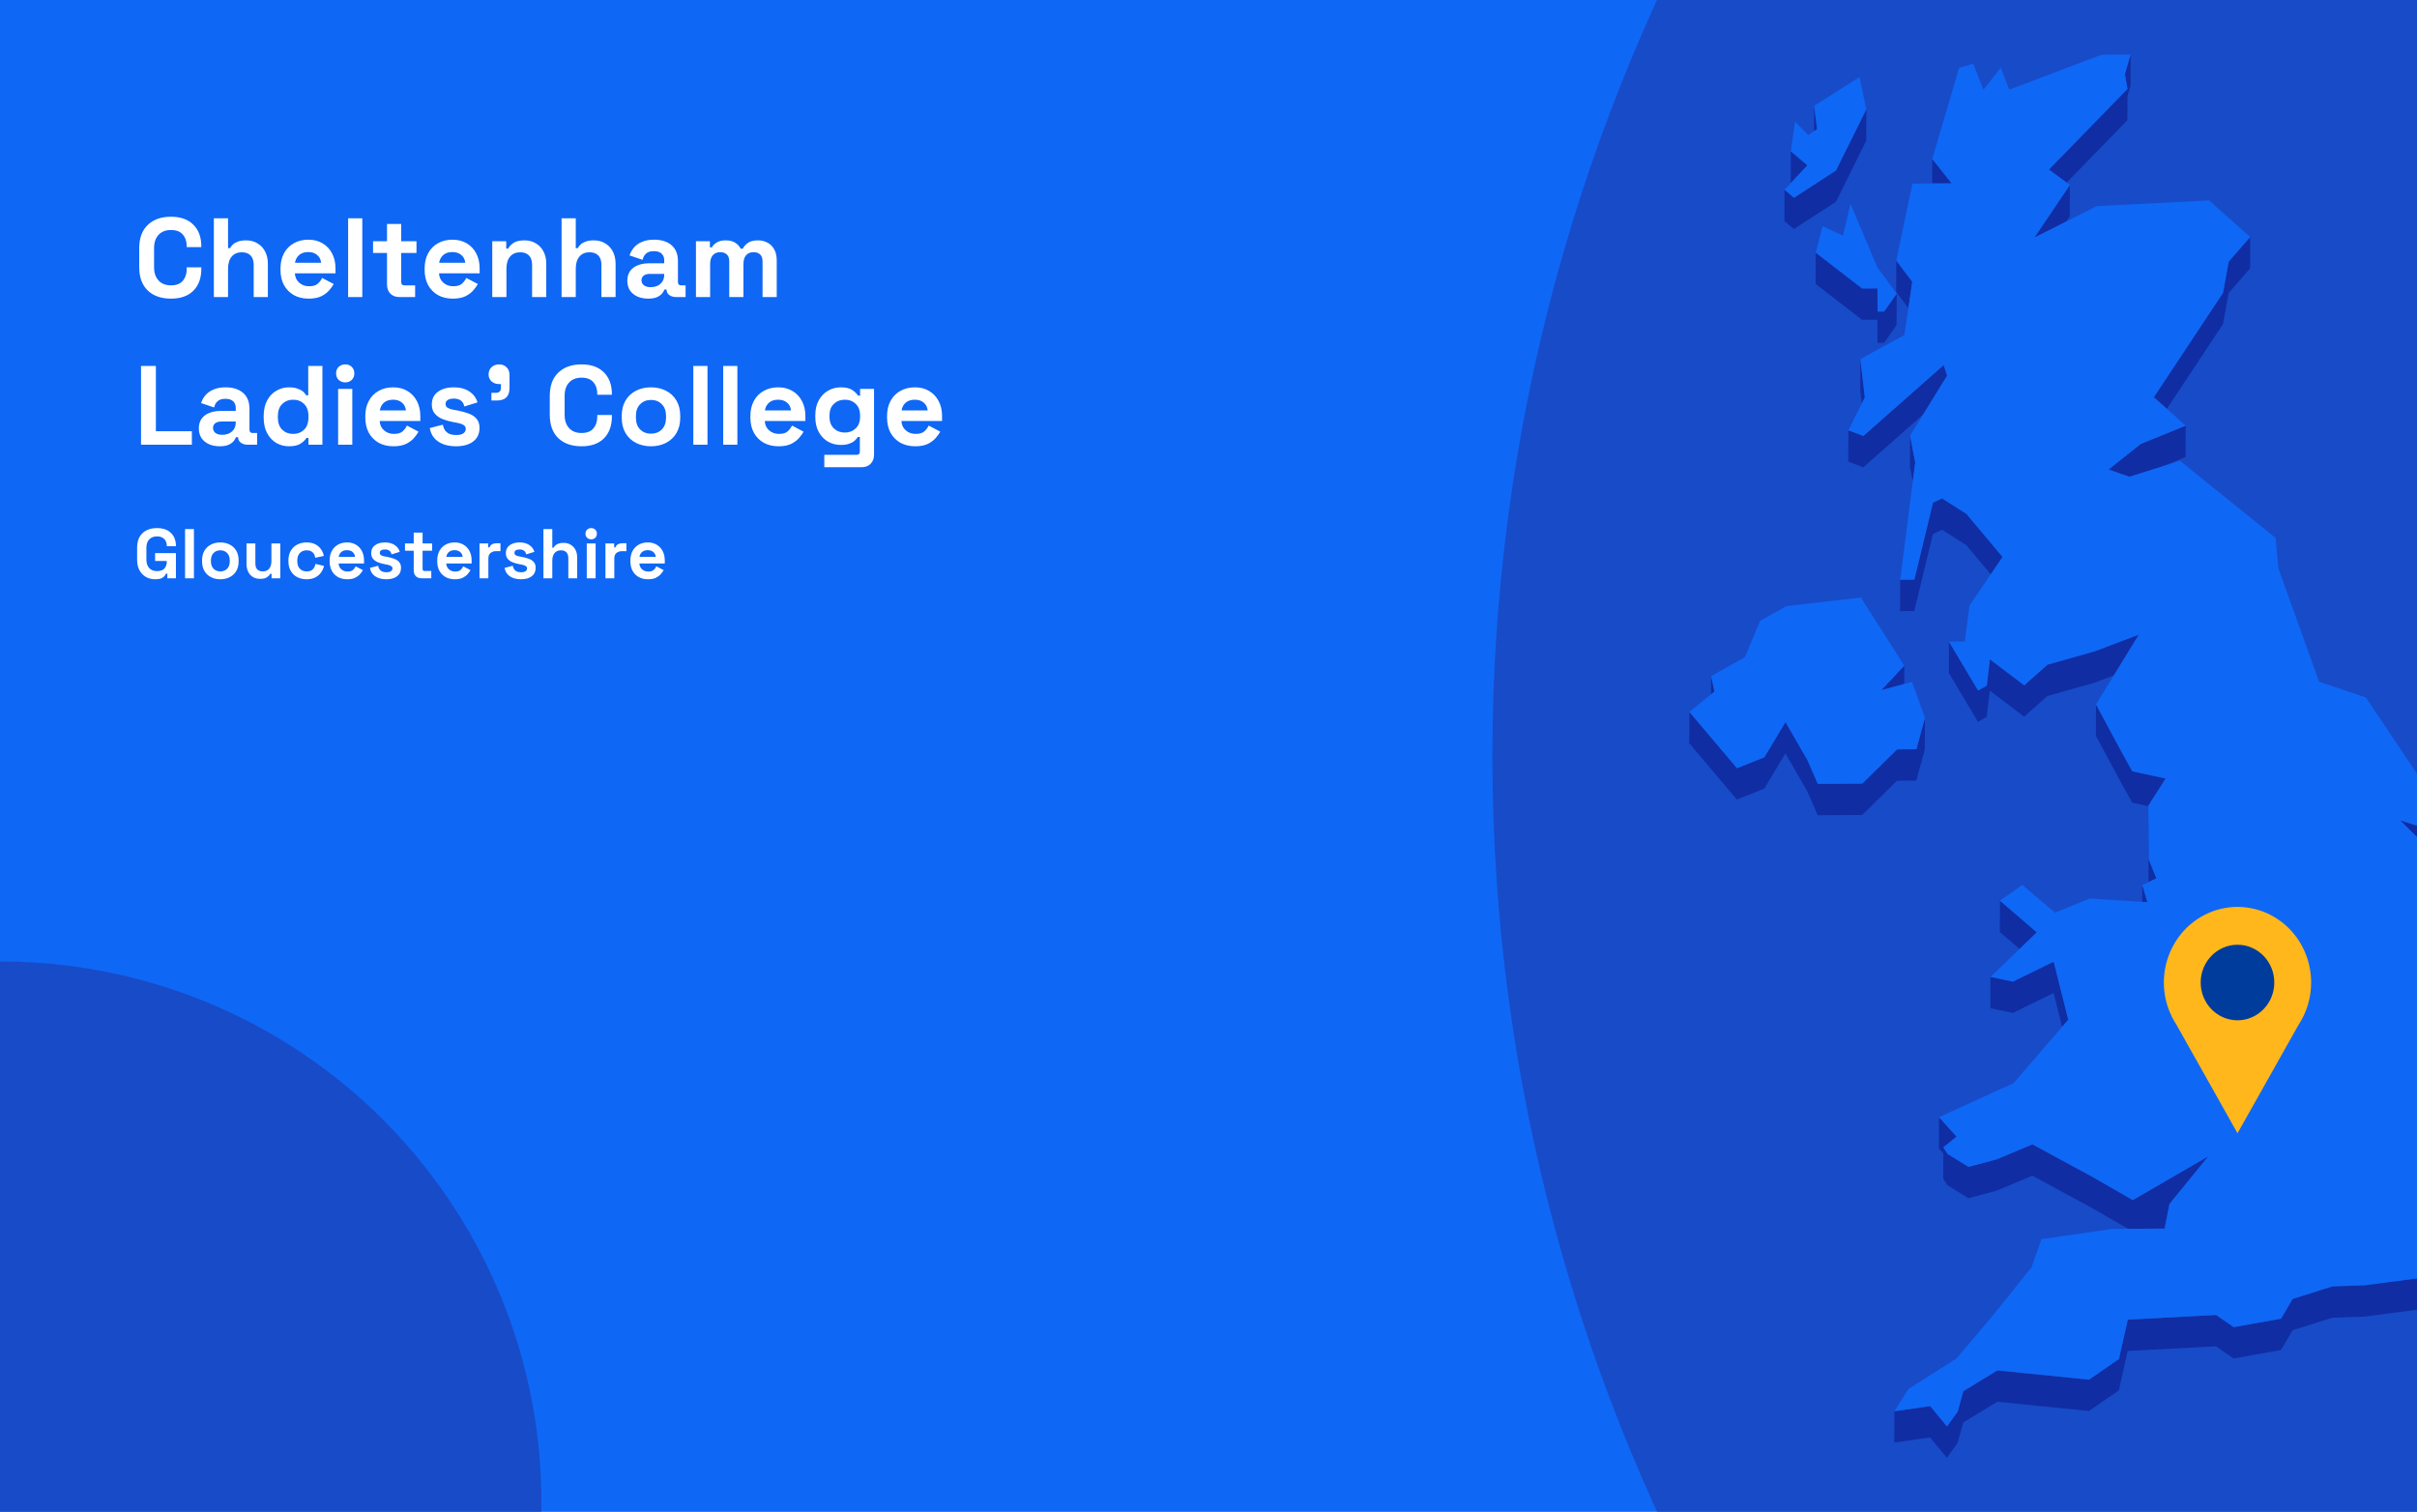 <?xml version="1.0" encoding="utf-8"?>
<svg xmlns="http://www.w3.org/2000/svg" fill="none" height="860" viewBox="0 0 1375 860" width="1375">
<rect x="0" y="0" width="1375" height="860" fill="#808080" stroke="none"/>
<g clip-path="url(#clip0_1919_1910)">
<rect fill="#0F67F5" height="860" width="1375"/>
<circle cx="1883" cy="430" fill="#184BC8" r="1034"/>
<path d="M1032.05 60.262L1031.99 74.616L1033.71 73.448L1032.05 60.262Z" fill="#102DA3"/>
<path d="M1028.21 94.044L1018.78 86.113L1018.75 103.941L1018.84 104.033L1028.21 94.044Z" fill="#102DA3"/>
<path d="M1175.68 103.879L1210.27 68.377L1210.3 54.791L1212.02 48.828L1212.08 31L1208.83 42.189L1210.3 50.58L1165.61 96.472L1175.68 103.879Z" fill="#102DA3"/>
<path d="M1099.23 90.418L1099.2 104.373L1110.22 104.311L1099.23 90.418Z" fill="#102DA3"/>
<path d="M1044.43 114.823L1061.66 80.058L1061.72 62.23L1044.46 96.995L1020.56 112.518L1015.19 107.938L1015.15 125.766L1020.5 130.315L1044.43 114.823Z" fill="#102DA3"/>
<path d="M1177.49 123.055L1177.52 105.258L1157.34 135.166L1175.53 125.975L1177.49 123.055Z" fill="#102DA3"/>
<path d="M1087.86 160.315L1078.77 148.266L1078.74 166.094L1085.65 175.253L1087.86 160.315Z" fill="#102DA3"/>
<path d="M1032.94 143.715L1032.88 161.543L1059.26 181.922L1068.02 181.891L1068.11 195.078L1071.86 195.047L1078.95 184.873L1079.02 167.045L1071.89 177.219L1068.14 177.25L1068.05 164.063L1059.33 164.125L1032.94 143.715Z" fill="#102DA3"/>
<path d="M1264.64 184.412L1267.83 166.707L1280.06 152.66L1280.09 134.832L1267.87 148.879L1264.67 166.584L1225.29 226L1232.69 232.578L1264.64 184.412Z" fill="#102DA3"/>
<path d="M1058.34 204.273L1058.28 222.101L1059.14 229.571L1060.86 226.128L1058.34 204.273Z" fill="#102DA3"/>
<path d="M1051.46 262.639L1060 265.866L1094.07 235.774L1105.71 216.901L1107.68 213.735L1105.74 207.68L1060.06 248.038L1051.52 244.811L1051.46 262.639Z" fill="#102DA3"/>
<path d="M1088.14 274.044L1089.55 263.194L1086.6 247.855L1086.54 265.683L1088.14 274.044Z" fill="#102DA3"/>
<path d="M1211.38 271.25L1217.86 269.221L1230.36 265.287L1243.35 260L1243.41 242.172L1217.89 252.561L1199.52 267.131L1211.38 271.25Z" fill="#102DA3"/>
<path d="M1099.66 285.941L1089.06 329.773L1081.01 329.835L1080.95 347.663L1089 347.601L1099.63 303.769L1104.82 301.402L1118.61 310.162L1132.49 326.73L1139.22 316.863L1118.64 292.334L1104.85 283.574L1099.66 285.941Z" fill="#102DA3"/>
<path d="M1130.25 390.048L1125.31 392.845L1108.72 365.028L1108.69 382.856L1125.24 410.673L1130.19 407.845L1131.97 392.938L1151.51 407.723L1164.72 395.981L1191.65 388.358L1202.53 384.239L1216.75 361.062L1191.72 370.53L1164.75 378.153L1151.57 389.895L1132.03 375.11L1130.25 390.048Z" fill="#102DA3"/>
<path d="M1083.28 389.128L1083.32 378.738L1070.29 392.632L1083.28 389.128Z" fill="#102DA3"/>
<path d="M973.41 384.672L973.379 395L975.345 393.432L973.41 384.672Z" fill="#102DA3"/>
<path d="M1090.17 444.087L1095.02 426.259L1095.08 408.431L1090.2 426.259L1079.26 426.321L1059.42 445.809L1034.11 445.962L1028.24 432.499L1015.74 410.798L1003.73 430.839L988.154 437.048L961.061 405.02L961 422.847L988.093 454.876L1003.67 448.636L1015.71 428.626L1028.21 450.327L1034.08 463.79L1059.36 463.637L1079.2 444.149L1090.17 444.087Z" fill="#102DA3"/>
<path d="M1389.63 490.682L1396.63 490.344L1396.66 472.516L1385.3 473.038L1365.36 466.676L1385.27 486.379L1389.63 490.682Z" fill="#102DA3"/>
<path d="M1213.04 438.831L1205.85 425.829L1192.39 400.777L1192.33 418.605L1205.79 443.657L1213 456.659L1222.19 458.626L1222.13 476.146L1222.31 501.813L1222.34 501.782L1226.74 499.722L1222.4 489.026L1222.19 458.319L1232.02 442.888L1213.04 438.831Z" fill="#102DA3"/>
<path d="M1221.61 513.248L1218.72 503.504L1218.69 513.063L1221.61 513.248Z" fill="#102DA3"/>
<path d="M1158.7 530.426L1137.75 512.414L1137.69 530.242L1148.9 539.863L1158.7 530.426Z" fill="#102DA3"/>
<path d="M1132.31 573.582L1145.06 576.287L1168.25 564.945L1173.1 584.187L1176.6 580.13L1168.31 547.117L1145.12 558.459L1132.34 555.755L1132.31 573.582Z" fill="#102DA3"/>
<path d="M1107.89 674.312L1119.78 681.689L1135.87 677.385L1156.18 668.84L1190.92 687.713L1210.64 699.086L1213.28 699.056H1215.95L1231.43 698.963L1233.4 688.912L1234.2 684.947L1256.28 657.836L1213.31 682.765L1190.98 669.885L1156.24 651.043L1135.9 659.558L1119.84 663.861L1107.92 656.484L1105.52 652.764L1113.08 646.648L1103.07 635.582L1103.01 653.379L1105.52 656.176L1105.49 670.592L1107.89 674.312Z" fill="#102DA3"/>
<path d="M1457.57 710.029L1421.24 730.285L1393.71 724.875L1344.93 731.238L1326.93 731.822L1304.23 738.984L1297.66 750.203L1270.69 755.029L1260.71 748.113L1210.48 750.756L1205.42 773.164L1188.46 784.906L1136.27 779.65L1116.92 791.453L1113.69 803.103L1107.61 811.525L1098.03 799.937L1077.69 802.888L1077.63 820.685L1098 817.765L1107.55 829.353L1113.63 820.931L1116.89 809.25L1136.24 797.478L1188.4 802.734L1205.39 790.992L1210.42 768.584L1260.65 765.941L1270.66 772.857L1297.63 768.031L1304.2 756.812L1326.87 749.65L1344.87 749.066L1393.65 742.703L1421.17 748.113L1457.51 727.857L1483.44 705.787L1486.14 685.746L1486.17 667.918L1483.5 687.959L1457.57 710.029Z" fill="#102DA3"/>
<path d="M1044.46 96.993L1061.72 62.228L1057.85 43.816L1032.05 60.261L1033.71 73.448L1031.99 74.616L1028.73 76.86L1021.18 69.237L1018.78 86.112L1028.21 94.042L1018.84 104.032L1015.19 107.936L1020.56 112.515L1044.46 96.993Z" fill="#0F67F5"/>
<path d="M1048.48 134.127L1036.87 128.656L1032.94 143.717L1059.33 164.127L1068.05 164.066L1068.14 177.252L1071.89 177.221L1079.02 167.047L1067.99 152.078L1052.72 115.961L1048.48 134.127Z" fill="#0F67F5"/>
<path d="M1003.73 430.837L1015.74 410.796L1028.24 432.497L1034.11 445.96L1059.42 445.806L1079.26 426.319L1090.2 426.257L1095.08 408.429L1087.74 387.927L1083.29 389.126L1070.29 392.63L1083.32 378.736L1058.68 339.945L1016.23 344.833L1001.3 353.224L992.701 373.818L973.411 384.669L975.346 393.429L973.38 394.997L961.062 405.017L988.155 437.046L1003.73 430.837Z" fill="#0F67F5"/>
<path d="M1452.42 651.873L1453.28 638.349L1461.29 632.263L1473.09 625.193L1469.68 612.652L1483.41 608.81L1494.07 573.83L1489.61 549.178L1454.87 528.922L1424.55 529.137L1409.53 546.934L1402.81 541.924L1395.22 536.33L1410.7 511.524L1389.63 490.684L1385.27 486.381L1365.36 466.678L1385.3 473.041L1396.66 472.518L1345.92 396.811L1319.29 387.835L1296.13 323.286L1294.56 306.042L1240.22 262.179L1230.36 265.284L1217.86 269.218L1211.38 271.247L1199.52 267.128L1217.89 252.558L1243.42 242.169L1232.7 232.579L1225.29 226.001L1264.67 166.585L1267.87 148.88L1280.09 134.832L1256.75 114.023L1192.79 117.25L1175.53 125.98L1157.35 135.17L1177.53 105.263L1175.68 103.879L1165.61 96.472L1210.3 50.58L1208.83 42.189L1212.08 31L1195.5 31.123L1143.03 51.01L1138.21 38.469L1128.35 51.102L1122.57 36.256L1114.53 38.623L1099.23 90.416L1110.23 104.31L1099.2 104.371L1087.96 104.463L1078.77 148.265L1087.86 160.314L1085.65 175.253L1083.35 190.622L1058.34 204.269L1060.86 226.124L1059.14 229.566L1051.53 244.812L1060.06 248.04L1105.74 207.681L1107.68 213.736L1105.71 216.902L1094.07 235.775L1086.6 247.855L1089.55 263.194L1088.14 274.044L1081.01 329.833L1089.06 329.772L1099.66 285.94L1104.85 283.573L1118.64 292.333L1139.22 316.862L1132.5 326.729L1120.45 344.464L1117.75 364.966L1108.72 365.028L1125.31 392.846L1130.25 390.049L1132.04 375.11L1151.57 389.895L1164.75 378.153L1191.72 370.53L1216.75 361.063L1202.53 384.239L1192.39 400.776L1205.85 425.827L1213.04 438.829L1232.02 442.887L1222.19 458.317L1222.41 489.024L1226.74 499.721L1222.34 501.781L1222.31 501.811L1218.72 503.502L1221.61 513.246L1218.69 513.061L1188.89 511.156L1169.05 519.209L1150.47 503.471L1137.75 512.416L1158.7 530.428L1148.9 539.865L1132.34 555.756L1145.12 558.461L1168.31 547.119L1176.61 580.131L1173.1 584.189L1145.52 616.187L1103.07 635.582L1113.08 646.648L1105.53 652.765L1107.92 656.484L1119.84 663.861L1135.91 659.558L1156.24 651.043L1190.98 669.886L1213.31 682.765L1256.29 657.836L1234.2 684.947L1233.4 688.912L1231.44 698.964L1215.95 699.056H1213.28L1210.64 699.087L1201.61 699.148L1161.34 704.988L1155.78 720.88L1133.23 748.974L1113.02 772.857L1085.65 790.255L1077.7 802.888L1098.03 799.937L1107.61 811.526L1113.7 803.103L1116.92 791.454L1136.27 779.651L1188.46 784.907L1205.42 773.165L1210.49 750.757L1260.71 748.114L1270.69 755.03L1297.66 750.204L1304.24 738.984L1326.94 731.822L1344.94 731.238L1393.71 724.876L1421.24 730.286L1457.58 710.029L1483.5 687.96L1486.17 667.919L1453.03 672.806L1449.56 671.085L1431.65 662.232L1452.42 651.873Z" fill="#0F67F5"/>
<g clip-path="url(#clip1_1919_1910)">
<path d="M1314.78 558.989C1314.78 552.268 1313.26 545.639 1310.31 539.634C1307.37 533.629 1303.1 528.415 1297.84 524.412C1292.58 520.408 1286.47 517.726 1280.02 516.581C1273.57 515.437 1266.94 515.86 1260.67 517.819C1254.41 519.778 1248.68 523.217 1243.94 527.86C1239.21 532.503 1235.6 538.221 1233.41 544.555C1231.21 550.888 1230.5 557.661 1231.32 564.329C1232.14 570.997 1234.48 577.375 1238.13 582.95V582.95L1255.52 613.837L1272.89 644.735L1290.28 613.837L1307.64 582.993C1312.31 575.904 1314.79 567.542 1314.78 558.989V558.989Z" fill="#FFB71B"/>
<path d="M1272.88 580.461C1284.45 580.461 1293.82 570.84 1293.82 558.973C1293.82 547.105 1284.45 537.484 1272.88 537.484C1261.32 537.484 1251.94 547.105 1251.94 558.973C1251.94 570.84 1261.32 580.461 1272.88 580.461Z" fill="#003C9C"/>
</g>
<circle cx="147" cy="147" fill="#184BC8" r="147" transform="matrix(-1 0 0 1 1522 -147)"/>
<circle cx="307.5" cy="307.5" fill="#184BC8" r="307.5" transform="matrix(-1 0 0 1 308 547)"/>
<path d="M97.248 169.896C91.701 169.896 87.307 168.36 84.064 165.288C80.821 162.173 79.2 157.736 79.2 151.976V141.224C79.2 135.464 80.821 131.048 84.064 127.976C87.307 124.861 91.701 123.304 97.248 123.304C102.752 123.304 106.997 124.819 109.984 127.848C113.013 130.835 114.528 134.952 114.528 140.2V140.584H106.208V139.944C106.208 137.299 105.461 135.123 103.968 133.416C102.517 131.709 100.277 130.856 97.248 130.856C94.261 130.856 91.915 131.773 90.208 133.608C88.501 135.443 87.648 137.939 87.648 141.096V152.104C87.648 155.219 88.501 157.715 90.208 159.592C91.915 161.427 94.261 162.344 97.248 162.344C100.277 162.344 102.517 161.491 103.968 159.784C105.461 158.035 106.208 155.859 106.208 153.256V152.104H114.528V153C114.528 158.248 113.013 162.387 109.984 165.416C106.997 168.403 102.752 169.896 97.248 169.896ZM121.668 169V124.2H129.732V141.16H130.884C131.225 140.477 131.758 139.795 132.484 139.112C133.209 138.429 134.169 137.875 135.364 137.448C136.601 136.979 138.158 136.744 140.036 136.744C142.51 136.744 144.665 137.32 146.5 138.472C148.377 139.581 149.828 141.139 150.852 143.144C151.876 145.107 152.388 147.411 152.388 150.056V169H144.324V150.696C144.324 148.307 143.726 146.515 142.532 145.32C141.38 144.125 139.716 143.528 137.54 143.528C135.065 143.528 133.145 144.36 131.78 146.024C130.414 147.645 129.732 149.928 129.732 152.872V169H121.668ZM175.569 169.896C172.412 169.896 169.617 169.235 167.185 167.912C164.796 166.547 162.918 164.648 161.553 162.216C160.23 159.741 159.569 156.84 159.569 153.512V152.744C159.569 149.416 160.23 146.536 161.553 144.104C162.876 141.629 164.732 139.731 167.121 138.408C169.51 137.043 172.284 136.36 175.441 136.36C178.556 136.36 181.265 137.064 183.569 138.472C185.873 139.837 187.665 141.757 188.945 144.232C190.225 146.664 190.865 149.501 190.865 152.744V155.496H167.761C167.846 157.672 168.657 159.443 170.193 160.808C171.729 162.173 173.606 162.856 175.825 162.856C178.086 162.856 179.75 162.365 180.817 161.384C181.884 160.403 182.694 159.315 183.249 158.12L189.841 161.576C189.244 162.685 188.369 163.901 187.217 165.224C186.108 166.504 184.614 167.613 182.737 168.552C180.86 169.448 178.47 169.896 175.569 169.896ZM167.825 149.48H182.673C182.502 147.645 181.756 146.173 180.433 145.064C179.153 143.955 177.468 143.4 175.377 143.4C173.201 143.4 171.473 143.955 170.193 145.064C168.913 146.173 168.124 147.645 167.825 149.48ZM198.043 169V124.2H206.107V169H198.043ZM227.203 169C225.112 169 223.405 168.36 222.083 167.08C220.803 165.757 220.163 164.008 220.163 161.832V143.912H212.227V137.256H220.163V127.4H228.227V137.256H236.931V143.912H228.227V160.424C228.227 161.704 228.824 162.344 230.019 162.344H236.163V169H227.203ZM257.569 169.896C254.412 169.896 251.617 169.235 249.185 167.912C246.796 166.547 244.918 164.648 243.553 162.216C242.23 159.741 241.569 156.84 241.569 153.512V152.744C241.569 149.416 242.23 146.536 243.553 144.104C244.876 141.629 246.732 139.731 249.121 138.408C251.51 137.043 254.284 136.36 257.441 136.36C260.556 136.36 263.265 137.064 265.569 138.472C267.873 139.837 269.665 141.757 270.945 144.232C272.225 146.664 272.865 149.501 272.865 152.744V155.496H249.761C249.846 157.672 250.657 159.443 252.193 160.808C253.729 162.173 255.606 162.856 257.825 162.856C260.086 162.856 261.75 162.365 262.817 161.384C263.884 160.403 264.694 159.315 265.249 158.12L271.841 161.576C271.244 162.685 270.369 163.901 269.217 165.224C268.108 166.504 266.614 167.613 264.737 168.552C262.86 169.448 260.47 169.896 257.569 169.896ZM249.825 149.48H264.673C264.502 147.645 263.756 146.173 262.433 145.064C261.153 143.955 259.468 143.4 257.377 143.4C255.201 143.4 253.473 143.955 252.193 145.064C250.913 146.173 250.124 147.645 249.825 149.48ZM280.043 169V137.256H287.979V141.416H289.131C289.643 140.307 290.603 139.261 292.01 138.28C293.419 137.256 295.552 136.744 298.411 136.744C300.885 136.744 303.04 137.32 304.875 138.472C306.752 139.581 308.203 141.139 309.227 143.144C310.251 145.107 310.763 147.411 310.763 150.056V169H302.699V150.696C302.699 148.307 302.101 146.515 300.907 145.32C299.755 144.125 298.091 143.528 295.915 143.528C293.44 143.528 291.52 144.36 290.155 146.024C288.789 147.645 288.107 149.928 288.107 152.872V169H280.043ZM319.48 169V124.2H327.544V141.16H328.696C329.037 140.477 329.571 139.795 330.296 139.112C331.021 138.429 331.981 137.875 333.176 137.448C334.413 136.979 335.971 136.744 337.848 136.744C340.323 136.744 342.477 137.32 344.312 138.472C346.189 139.581 347.64 141.139 348.664 143.144C349.688 145.107 350.2 147.411 350.2 150.056V169H342.136V150.696C342.136 148.307 341.539 146.515 340.344 145.32C339.192 144.125 337.528 143.528 335.352 143.528C332.877 143.528 330.957 144.36 329.592 146.024C328.227 147.645 327.544 149.928 327.544 152.872V169H319.48ZM368.774 169.896C366.512 169.896 364.486 169.512 362.694 168.744C360.902 167.933 359.472 166.781 358.406 165.288C357.382 163.752 356.87 161.896 356.87 159.72C356.87 157.544 357.382 155.731 358.406 154.28C359.472 152.787 360.923 151.677 362.758 150.952C364.635 150.184 366.768 149.8 369.158 149.8H377.862V148.008C377.862 146.515 377.392 145.299 376.454 144.36C375.515 143.379 374.022 142.888 371.974 142.888C369.968 142.888 368.475 143.357 367.494 144.296C366.512 145.192 365.872 146.365 365.574 147.816L358.15 145.32C358.662 143.699 359.472 142.227 360.582 140.904C361.734 139.539 363.248 138.451 365.126 137.64C367.046 136.787 369.371 136.36 372.102 136.36C376.283 136.36 379.59 137.405 382.022 139.496C384.454 141.587 385.67 144.616 385.67 148.584V160.424C385.67 161.704 386.267 162.344 387.462 162.344H390.022V169H384.646C383.067 169 381.766 168.616 380.742 167.848C379.718 167.08 379.206 166.056 379.206 164.776V164.712H377.99C377.819 165.224 377.435 165.907 376.838 166.76C376.24 167.571 375.302 168.296 374.022 168.936C372.742 169.576 370.992 169.896 368.774 169.896ZM370.182 163.368C372.443 163.368 374.278 162.749 375.686 161.512C377.136 160.232 377.862 158.547 377.862 156.456V155.816H369.734C368.24 155.816 367.067 156.136 366.214 156.776C365.36 157.416 364.934 158.312 364.934 159.464C364.934 160.616 365.382 161.555 366.278 162.28C367.174 163.005 368.475 163.368 370.182 163.368ZM395.918 169V137.256H403.854V140.712H405.006C405.56 139.645 406.478 138.728 407.758 137.96C409.038 137.149 410.723 136.744 412.814 136.744C415.075 136.744 416.888 137.192 418.254 138.088C419.619 138.941 420.664 140.072 421.39 141.48H422.542C423.267 140.115 424.291 138.984 425.614 138.088C426.936 137.192 428.814 136.744 431.246 136.744C433.208 136.744 434.979 137.171 436.558 138.024C438.179 138.835 439.459 140.093 440.398 141.8C441.379 143.464 441.87 145.576 441.87 148.136V169H433.806V148.712C433.806 146.963 433.358 145.661 432.462 144.808C431.566 143.912 430.307 143.464 428.686 143.464C426.851 143.464 425.422 144.061 424.398 145.256C423.416 146.408 422.926 148.072 422.926 150.248V169H414.862V148.712C414.862 146.963 414.414 145.661 413.518 144.808C412.622 143.912 411.363 143.464 409.742 143.464C407.907 143.464 406.478 144.061 405.454 145.256C404.472 146.408 403.982 148.072 403.982 150.248V169H395.918ZM80.224 253V208.2H88.672V245.32H109.152V253H80.224ZM125.024 253.896C122.762 253.896 120.736 253.512 118.944 252.744C117.152 251.933 115.722 250.781 114.656 249.288C113.632 247.752 113.12 245.896 113.12 243.72C113.12 241.544 113.632 239.731 114.656 238.28C115.722 236.787 117.173 235.677 119.008 234.952C120.885 234.184 123.018 233.8 125.408 233.8H134.112V232.008C134.112 230.515 133.642 229.299 132.704 228.36C131.765 227.379 130.272 226.888 128.224 226.888C126.218 226.888 124.725 227.357 123.744 228.296C122.762 229.192 122.122 230.365 121.824 231.816L114.4 229.32C114.912 227.699 115.722 226.227 116.832 224.904C117.984 223.539 119.498 222.451 121.376 221.64C123.296 220.787 125.621 220.36 128.352 220.36C132.533 220.36 135.84 221.405 138.272 223.496C140.704 225.587 141.92 228.616 141.92 232.584V244.424C141.92 245.704 142.517 246.344 143.712 246.344H146.272V253H140.896C139.317 253 138.016 252.616 136.992 251.848C135.968 251.08 135.456 250.056 135.456 248.776V248.712H134.24C134.069 249.224 133.685 249.907 133.088 250.76C132.49 251.571 131.552 252.296 130.272 252.936C128.992 253.576 127.242 253.896 125.024 253.896ZM126.432 247.368C128.693 247.368 130.528 246.749 131.936 245.512C133.386 244.232 134.112 242.547 134.112 240.456V239.816H125.984C124.49 239.816 123.317 240.136 122.464 240.776C121.61 241.416 121.184 242.312 121.184 243.464C121.184 244.616 121.632 245.555 122.528 246.28C123.424 247.005 124.725 247.368 126.432 247.368ZM164.343 253.896C161.825 253.896 159.457 253.277 157.239 252.04C155.063 250.76 153.313 248.904 151.991 246.472C150.668 244.04 150.007 241.096 150.007 237.64V236.616C150.007 233.16 150.668 230.216 151.991 227.784C153.313 225.352 155.063 223.517 157.239 222.28C159.415 221 161.783 220.36 164.343 220.36C166.263 220.36 167.863 220.595 169.143 221.064C170.465 221.491 171.532 222.045 172.343 222.728C173.153 223.411 173.772 224.136 174.199 224.904H175.351V208.2H183.415V253H175.479V249.16H174.327C173.601 250.355 172.471 251.443 170.935 252.424C169.441 253.405 167.244 253.896 164.343 253.896ZM166.775 246.856C169.249 246.856 171.319 246.067 172.983 244.488C174.647 242.867 175.479 240.52 175.479 237.448V236.808C175.479 233.736 174.647 231.411 172.983 229.832C171.361 228.211 169.292 227.4 166.775 227.4C164.3 227.4 162.231 228.211 160.567 229.832C158.903 231.411 158.071 233.736 158.071 236.808V237.448C158.071 240.52 158.903 242.867 160.567 244.488C162.231 246.067 164.3 246.856 166.775 246.856ZM192.355 253V221.256H200.419V253H192.355ZM196.387 217.544C194.936 217.544 193.699 217.075 192.675 216.136C191.694 215.197 191.203 213.96 191.203 212.424C191.203 210.888 191.694 209.651 192.675 208.712C193.699 207.773 194.936 207.304 196.387 207.304C197.88 207.304 199.118 207.773 200.099 208.712C201.08 209.651 201.571 210.888 201.571 212.424C201.571 213.96 201.08 215.197 200.099 216.136C199.118 217.075 197.88 217.544 196.387 217.544ZM223.819 253.896C220.662 253.896 217.867 253.235 215.435 251.912C213.046 250.547 211.168 248.648 209.803 246.216C208.48 243.741 207.819 240.84 207.819 237.512V236.744C207.819 233.416 208.48 230.536 209.803 228.104C211.126 225.629 212.982 223.731 215.371 222.408C217.76 221.043 220.534 220.36 223.691 220.36C226.806 220.36 229.515 221.064 231.819 222.472C234.123 223.837 235.915 225.757 237.195 228.232C238.475 230.664 239.115 233.501 239.115 236.744V239.496H216.011C216.096 241.672 216.907 243.443 218.443 244.808C219.979 246.173 221.856 246.856 224.075 246.856C226.336 246.856 228 246.365 229.067 245.384C230.134 244.403 230.944 243.315 231.499 242.12L238.091 245.576C237.494 246.685 236.619 247.901 235.467 249.224C234.358 250.504 232.864 251.613 230.987 252.552C229.11 253.448 226.72 253.896 223.819 253.896ZM216.075 233.48H230.923C230.752 231.645 230.006 230.173 228.683 229.064C227.403 227.955 225.718 227.4 223.627 227.4C221.451 227.4 219.723 227.955 218.443 229.064C217.163 230.173 216.374 231.645 216.075 233.48ZM259.477 253.896C255.338 253.896 251.946 253 249.301 251.208C246.655 249.416 245.055 246.856 244.501 243.528L251.925 241.608C252.223 243.101 252.714 244.275 253.397 245.128C254.122 245.981 254.997 246.6 256.021 246.984C257.087 247.325 258.239 247.496 259.477 247.496C261.354 247.496 262.741 247.176 263.637 246.536C264.533 245.853 264.981 245.021 264.981 244.04C264.981 243.059 264.554 242.312 263.701 241.8C262.847 241.245 261.482 240.797 259.605 240.456L257.812 240.136C255.594 239.709 253.567 239.133 251.733 238.408C249.898 237.64 248.426 236.595 247.317 235.272C246.207 233.949 245.653 232.243 245.653 230.152C245.653 226.995 246.805 224.584 249.109 222.92C251.413 221.213 254.442 220.36 258.197 220.36C261.738 220.36 264.682 221.149 267.029 222.728C269.375 224.307 270.911 226.376 271.637 228.936L264.149 231.24C263.807 229.619 263.103 228.467 262.037 227.784C261.013 227.101 259.733 226.76 258.197 226.76C256.661 226.76 255.487 227.037 254.677 227.592C253.866 228.104 253.461 228.829 253.461 229.768C253.461 230.792 253.887 231.56 254.741 232.072C255.594 232.541 256.746 232.904 258.197 233.16L259.989 233.48C262.378 233.907 264.533 234.483 266.453 235.208C268.415 235.891 269.951 236.893 271.061 238.216C272.213 239.496 272.789 241.245 272.789 243.464C272.789 246.792 271.573 249.373 269.141 251.208C266.751 253 263.53 253.896 259.477 253.896ZM279.556 227.848V223.496H282.052C284.015 223.496 284.996 222.515 284.996 220.552V218.504H283.908C282.201 218.504 280.772 217.992 279.62 216.968C278.511 215.944 277.956 214.643 277.956 213.064C277.956 211.357 278.511 209.971 279.62 208.904C280.772 207.837 282.201 207.304 283.908 207.304C285.657 207.304 287.087 207.859 288.196 208.968C289.305 210.035 289.86 211.485 289.86 213.32V220.68C289.86 225.459 287.471 227.848 282.692 227.848H279.556ZM330.811 253.896C325.264 253.896 320.869 252.36 317.627 249.288C314.384 246.173 312.763 241.736 312.763 235.976V225.224C312.763 219.464 314.384 215.048 317.627 211.976C320.869 208.861 325.264 207.304 330.811 207.304C336.315 207.304 340.56 208.819 343.547 211.848C346.576 214.835 348.091 218.952 348.091 224.2V224.584H339.771V223.944C339.771 221.299 339.024 219.123 337.531 217.416C336.08 215.709 333.84 214.856 330.811 214.856C327.824 214.856 325.477 215.773 323.771 217.608C322.064 219.443 321.211 221.939 321.211 225.096V236.104C321.211 239.219 322.064 241.715 323.771 243.592C325.477 245.427 327.824 246.344 330.811 246.344C333.84 246.344 336.08 245.491 337.531 243.784C339.024 242.035 339.771 239.859 339.771 237.256V236.104H348.091V237C348.091 242.248 346.576 246.387 343.547 249.416C340.56 252.403 336.315 253.896 330.811 253.896ZM370.334 253.896C367.177 253.896 364.339 253.256 361.822 251.976C359.305 250.696 357.321 248.84 355.87 246.408C354.419 243.976 353.694 241.053 353.694 237.64V236.616C353.694 233.203 354.419 230.28 355.87 227.848C357.321 225.416 359.305 223.56 361.822 222.28C364.339 221 367.177 220.36 370.334 220.36C373.491 220.36 376.329 221 378.846 222.28C381.363 223.56 383.347 225.416 384.798 227.848C386.249 230.28 386.974 233.203 386.974 236.616V237.64C386.974 241.053 386.249 243.976 384.798 246.408C383.347 248.84 381.363 250.696 378.846 251.976C376.329 253.256 373.491 253.896 370.334 253.896ZM370.334 246.728C372.809 246.728 374.857 245.939 376.478 244.36C378.099 242.739 378.91 240.435 378.91 237.448V236.808C378.91 233.821 378.099 231.539 376.478 229.96C374.899 228.339 372.851 227.528 370.334 227.528C367.859 227.528 365.811 228.339 364.19 229.96C362.569 231.539 361.758 233.821 361.758 236.808V237.448C361.758 240.435 362.569 242.739 364.19 244.36C365.811 245.939 367.859 246.728 370.334 246.728ZM394.418 253V208.2H402.482V253H394.418ZM411.418 253V208.2H419.482V253H411.418ZM442.882 253.896C439.724 253.896 436.93 253.235 434.498 251.912C432.108 250.547 430.231 248.648 428.866 246.216C427.543 243.741 426.882 240.84 426.882 237.512V236.744C426.882 233.416 427.543 230.536 428.866 228.104C430.188 225.629 432.044 223.731 434.434 222.408C436.823 221.043 439.596 220.36 442.753 220.36C445.868 220.36 448.578 221.064 450.882 222.472C453.186 223.837 454.978 225.757 456.257 228.232C457.538 230.664 458.178 233.501 458.178 236.744V239.496H435.074C435.159 241.672 435.97 243.443 437.506 244.808C439.042 246.173 440.919 246.856 443.138 246.856C445.399 246.856 447.063 246.365 448.13 245.384C449.196 244.403 450.007 243.315 450.562 242.12L457.154 245.576C456.556 246.685 455.682 247.901 454.53 249.224C453.42 250.504 451.927 251.613 450.05 252.552C448.172 253.448 445.783 253.896 442.882 253.896ZM435.138 233.48H449.986C449.815 231.645 449.068 230.173 447.746 229.064C446.466 227.955 444.78 227.4 442.69 227.4C440.514 227.4 438.786 227.955 437.506 229.064C436.226 230.173 435.436 231.645 435.138 233.48ZM463.819 237.256V236.232C463.819 232.904 464.48 230.067 465.803 227.72C467.126 225.331 468.875 223.517 471.051 222.28C473.27 221 475.68 220.36 478.283 220.36C481.184 220.36 483.382 220.872 484.875 221.896C486.368 222.92 487.456 223.987 488.139 225.096H489.291V221.256H497.227V258.632C497.227 260.808 496.587 262.536 495.307 263.816C494.027 265.139 492.32 265.8 490.187 265.8H468.939V258.76H487.371C488.566 258.76 489.163 258.12 489.163 256.84V248.584H488.011C487.584 249.267 486.987 249.971 486.219 250.696C485.451 251.379 484.427 251.955 483.147 252.424C481.867 252.893 480.246 253.128 478.283 253.128C475.68 253.128 473.27 252.509 471.051 251.272C468.875 249.992 467.126 248.179 465.803 245.832C464.48 243.443 463.819 240.584 463.819 237.256ZM480.587 246.088C483.062 246.088 485.131 245.299 486.795 243.72C488.459 242.141 489.291 239.923 489.291 237.064V236.424C489.291 233.523 488.459 231.304 486.795 229.768C485.174 228.189 483.104 227.4 480.587 227.4C478.112 227.4 476.043 228.189 474.379 229.768C472.715 231.304 471.883 233.523 471.883 236.424V237.064C471.883 239.923 472.715 242.141 474.379 243.72C476.043 245.299 478.112 246.088 480.587 246.088ZM520.632 253.896C517.474 253.896 514.68 253.235 512.248 251.912C509.858 250.547 507.981 248.648 506.616 246.216C505.293 243.741 504.632 240.84 504.632 237.512V236.744C504.632 233.416 505.293 230.536 506.616 228.104C507.938 225.629 509.794 223.731 512.184 222.408C514.573 221.043 517.346 220.36 520.503 220.36C523.618 220.36 526.328 221.064 528.632 222.472C530.936 223.837 532.728 225.757 534.007 228.232C535.288 230.664 535.928 233.501 535.928 236.744V239.496H512.824C512.909 241.672 513.72 243.443 515.256 244.808C516.792 246.173 518.669 246.856 520.888 246.856C523.149 246.856 524.813 246.365 525.88 245.384C526.946 244.403 527.757 243.315 528.312 242.12L534.904 245.576C534.306 246.685 533.432 247.901 532.28 249.224C531.17 250.504 529.677 251.613 527.8 252.552C525.922 253.448 523.533 253.896 520.632 253.896ZM512.888 233.48H527.736C527.565 231.645 526.818 230.173 525.496 229.064C524.216 227.955 522.53 227.4 520.44 227.4C518.264 227.4 516.536 227.955 515.256 229.064C513.976 230.173 513.186 231.645 512.888 233.48Z" fill="white"/>
<path d="M88.32 329.56C86.4 329.56 84.653 329.133 83.08 328.28C81.533 327.4 80.293 326.133 79.36 324.48C78.453 322.8 78 320.76 78 318.36V311.64C78 308.04 79.013 305.28 81.04 303.36C83.067 301.413 85.813 300.44 89.28 300.44C92.72 300.44 95.373 301.36 97.24 303.2C99.133 305.013 100.08 307.48 100.08 310.6V310.76H94.88V310.44C94.88 309.453 94.667 308.56 94.24 307.76C93.84 306.96 93.227 306.333 92.4 305.88C91.573 305.4 90.533 305.16 89.28 305.16C87.413 305.16 85.947 305.733 84.88 306.88C83.813 308.027 83.28 309.587 83.28 311.56V318.44C83.28 320.387 83.813 321.96 84.88 323.16C85.947 324.333 87.44 324.92 89.36 324.92C91.28 324.92 92.68 324.413 93.56 323.4C94.44 322.387 94.88 321.107 94.88 319.56V319.16H88.24V314.68H100.08V329H95.2V326.32H94.48C94.293 326.773 93.987 327.253 93.56 327.76C93.16 328.267 92.547 328.693 91.72 329.04C90.893 329.387 89.76 329.56 88.32 329.56ZM105.284 329V301H110.324V329H105.284ZM125.349 329.56C123.376 329.56 121.603 329.16 120.029 328.36C118.456 327.56 117.216 326.4 116.309 324.88C115.403 323.36 114.949 321.533 114.949 319.4V318.76C114.949 316.627 115.403 314.8 116.309 313.28C117.216 311.76 118.456 310.6 120.029 309.8C121.603 309 123.376 308.6 125.349 308.6C127.323 308.6 129.096 309 130.669 309.8C132.243 310.6 133.483 311.76 134.389 313.28C135.296 314.8 135.749 316.627 135.749 318.76V319.4C135.749 321.533 135.296 323.36 134.389 324.88C133.483 326.4 132.243 327.56 130.669 328.36C129.096 329.16 127.323 329.56 125.349 329.56ZM125.349 325.08C126.896 325.08 128.176 324.587 129.189 323.6C130.203 322.587 130.709 321.147 130.709 319.28V318.88C130.709 317.013 130.203 315.587 129.189 314.6C128.203 313.587 126.923 313.08 125.349 313.08C123.803 313.08 122.523 313.587 121.509 314.6C120.496 315.587 119.989 317.013 119.989 318.88V319.28C119.989 321.147 120.496 322.587 121.509 323.6C122.523 324.587 123.803 325.08 125.349 325.08ZM147.962 329.32C146.415 329.32 145.055 328.973 143.882 328.28C142.735 327.56 141.842 326.573 141.202 325.32C140.562 324.067 140.242 322.627 140.242 321V309.16H145.282V320.6C145.282 322.093 145.642 323.213 146.362 323.96C147.108 324.707 148.162 325.08 149.522 325.08C151.068 325.08 152.268 324.573 153.122 323.56C153.975 322.52 154.402 321.08 154.402 319.24V309.16H159.442V329H154.482V326.4H153.762C153.442 327.067 152.842 327.72 151.962 328.36C151.082 329 149.748 329.32 147.962 329.32ZM174.37 329.56C172.45 329.56 170.703 329.16 169.13 328.36C167.583 327.56 166.357 326.4 165.45 324.88C164.543 323.36 164.09 321.52 164.09 319.36V318.8C164.09 316.64 164.543 314.8 165.45 313.28C166.357 311.76 167.583 310.6 169.13 309.8C170.703 309 172.45 308.6 174.37 308.6C176.263 308.6 177.89 308.933 179.25 309.6C180.61 310.267 181.703 311.187 182.53 312.36C183.383 313.507 183.943 314.813 184.21 316.28L179.33 317.32C179.223 316.52 178.983 315.8 178.61 315.16C178.237 314.52 177.703 314.013 177.01 313.64C176.343 313.267 175.503 313.08 174.49 313.08C173.477 313.08 172.557 313.307 171.73 313.76C170.93 314.187 170.29 314.84 169.81 315.72C169.357 316.573 169.13 317.627 169.13 318.88V319.28C169.13 320.533 169.357 321.6 169.81 322.48C170.29 323.333 170.93 323.987 171.73 324.44C172.557 324.867 173.477 325.08 174.49 325.08C176.01 325.08 177.157 324.693 177.93 323.92C178.73 323.12 179.237 322.08 179.45 320.8L184.33 321.96C183.983 323.373 183.383 324.667 182.53 325.84C181.703 326.987 180.61 327.893 179.25 328.56C177.89 329.227 176.263 329.56 174.37 329.56ZM197.528 329.56C195.554 329.56 193.808 329.147 192.288 328.32C190.794 327.467 189.621 326.28 188.768 324.76C187.941 323.213 187.528 321.4 187.528 319.32V318.84C187.528 316.76 187.941 314.96 188.768 313.44C189.594 311.893 190.754 310.707 192.248 309.88C193.741 309.027 195.474 308.6 197.447 308.6C199.394 308.6 201.088 309.04 202.528 309.92C203.968 310.773 205.088 311.973 205.887 313.52C206.688 315.04 207.088 316.813 207.088 318.84V320.56H192.648C192.701 321.92 193.208 323.027 194.168 323.88C195.128 324.733 196.301 325.16 197.688 325.16C199.101 325.16 200.141 324.853 200.808 324.24C201.474 323.627 201.981 322.947 202.328 322.2L206.448 324.36C206.074 325.053 205.528 325.813 204.808 326.64C204.114 327.44 203.181 328.133 202.008 328.72C200.834 329.28 199.341 329.56 197.528 329.56ZM192.688 316.8H201.968C201.861 315.653 201.394 314.733 200.568 314.04C199.768 313.347 198.714 313 197.408 313C196.048 313 194.968 313.347 194.168 314.04C193.368 314.733 192.874 315.653 192.688 316.8ZM219.813 329.56C217.227 329.56 215.107 329 213.453 327.88C211.8 326.76 210.8 325.16 210.453 323.08L215.093 321.88C215.28 322.813 215.587 323.547 216.013 324.08C216.467 324.613 217.013 325 217.653 325.24C218.32 325.453 219.04 325.56 219.813 325.56C220.987 325.56 221.853 325.36 222.413 324.96C222.973 324.533 223.253 324.013 223.253 323.4C223.253 322.787 222.987 322.32 222.453 322C221.92 321.653 221.067 321.373 219.893 321.16L218.773 320.96C217.387 320.693 216.12 320.333 214.973 319.88C213.827 319.4 212.907 318.747 212.213 317.92C211.52 317.093 211.173 316.027 211.173 314.72C211.173 312.747 211.893 311.24 213.333 310.2C214.773 309.133 216.667 308.6 219.013 308.6C221.227 308.6 223.067 309.093 224.533 310.08C226 311.067 226.96 312.36 227.413 313.96L222.733 315.4C222.52 314.387 222.08 313.667 221.413 313.24C220.773 312.813 219.973 312.6 219.013 312.6C218.053 312.6 217.32 312.773 216.813 313.12C216.307 313.44 216.053 313.893 216.053 314.48C216.053 315.12 216.32 315.6 216.853 315.92C217.387 316.213 218.107 316.44 219.013 316.6L220.133 316.8C221.627 317.067 222.973 317.427 224.173 317.88C225.4 318.307 226.36 318.933 227.053 319.76C227.773 320.56 228.133 321.653 228.133 323.04C228.133 325.12 227.373 326.733 225.853 327.88C224.36 329 222.347 329.56 219.813 329.56ZM239.759 329C238.453 329 237.386 328.6 236.559 327.8C235.759 326.973 235.359 325.88 235.359 324.52V313.32H230.399V309.16H235.359V303H240.399V309.16H245.839V313.32H240.399V323.64C240.399 324.44 240.773 324.84 241.519 324.84H245.359V329H239.759ZM258.738 329.56C256.765 329.56 255.018 329.147 253.498 328.32C252.005 327.467 250.832 326.28 249.978 324.76C249.152 323.213 248.738 321.4 248.738 319.32V318.84C248.738 316.76 249.152 314.96 249.978 313.44C250.805 311.893 251.965 310.707 253.458 309.88C254.952 309.027 256.685 308.6 258.658 308.6C260.605 308.6 262.298 309.04 263.738 309.92C265.178 310.773 266.298 311.973 267.098 313.52C267.898 315.04 268.298 316.813 268.298 318.84V320.56H253.858C253.912 321.92 254.418 323.027 255.378 323.88C256.338 324.733 257.512 325.16 258.898 325.16C260.312 325.16 261.352 324.853 262.018 324.24C262.685 323.627 263.192 322.947 263.538 322.2L267.658 324.36C267.285 325.053 266.738 325.813 266.018 326.64C265.325 327.44 264.392 328.133 263.218 328.72C262.045 329.28 260.552 329.56 258.738 329.56ZM253.898 316.8H263.178C263.072 315.653 262.605 314.733 261.778 314.04C260.978 313.347 259.925 313 258.618 313C257.258 313 256.178 313.347 255.378 314.04C254.578 314.733 254.085 315.653 253.898 316.8ZM272.784 329V309.16H277.744V311.4H278.464C278.758 310.6 279.238 310.013 279.904 309.64C280.598 309.267 281.398 309.08 282.304 309.08H284.704V313.56H282.224C280.944 313.56 279.891 313.907 279.064 314.6C278.238 315.267 277.824 316.307 277.824 317.72V329H272.784ZM296.415 329.56C293.828 329.56 291.708 329 290.055 327.88C288.402 326.76 287.402 325.16 287.055 323.08L291.695 321.88C291.882 322.813 292.188 323.547 292.615 324.08C293.068 324.613 293.615 325 294.255 325.24C294.922 325.453 295.642 325.56 296.415 325.56C297.588 325.56 298.455 325.36 299.015 324.96C299.575 324.533 299.855 324.013 299.855 323.4C299.855 322.787 299.588 322.32 299.055 322C298.522 321.653 297.668 321.373 296.495 321.16L295.375 320.96C293.988 320.693 292.722 320.333 291.575 319.88C290.428 319.4 289.508 318.747 288.815 317.92C288.122 317.093 287.775 316.027 287.775 314.72C287.775 312.747 288.495 311.24 289.935 310.2C291.375 309.133 293.268 308.6 295.615 308.6C297.828 308.6 299.668 309.093 301.135 310.08C302.602 311.067 303.562 312.36 304.015 313.96L299.335 315.4C299.122 314.387 298.682 313.667 298.015 313.24C297.375 312.813 296.575 312.6 295.615 312.6C294.655 312.6 293.922 312.773 293.415 313.12C292.908 313.44 292.655 313.893 292.655 314.48C292.655 315.12 292.922 315.6 293.455 315.92C293.988 316.213 294.708 316.44 295.615 316.6L296.735 316.8C298.228 317.067 299.575 317.427 300.775 317.88C302.002 318.307 302.962 318.933 303.655 319.76C304.375 320.56 304.735 321.653 304.735 323.04C304.735 325.12 303.975 326.733 302.455 327.88C300.962 329 298.948 329.56 296.415 329.56ZM309.152 329V301H314.192V311.6H314.912C315.125 311.173 315.458 310.747 315.912 310.32C316.365 309.893 316.965 309.547 317.712 309.28C318.485 308.987 319.458 308.84 320.632 308.84C322.178 308.84 323.525 309.2 324.672 309.92C325.845 310.613 326.752 311.587 327.392 312.84C328.032 314.067 328.352 315.507 328.352 317.16V329H323.312V317.56C323.312 316.067 322.938 314.947 322.192 314.2C321.472 313.453 320.432 313.08 319.072 313.08C317.525 313.08 316.325 313.6 315.472 314.64C314.618 315.653 314.192 317.08 314.192 318.92V329H309.152ZM333.8 329V309.16H338.84V329H333.8ZM336.32 306.84C335.413 306.84 334.64 306.547 334 305.96C333.387 305.373 333.08 304.6 333.08 303.64C333.08 302.68 333.387 301.907 334 301.32C334.64 300.733 335.413 300.44 336.32 300.44C337.253 300.44 338.027 300.733 338.64 301.32C339.253 301.907 339.56 302.68 339.56 303.64C339.56 304.6 339.253 305.373 338.64 305.96C338.027 306.547 337.253 306.84 336.32 306.84ZM344.425 329V309.16H349.385V311.4H350.105C350.398 310.6 350.878 310.013 351.545 309.64C352.238 309.267 353.038 309.08 353.945 309.08H356.345V313.56H353.865C352.585 313.56 351.532 313.907 350.705 314.6C349.878 315.267 349.465 316.307 349.465 317.72V329H344.425ZM368.621 329.56C366.648 329.56 364.901 329.147 363.381 328.32C361.888 327.467 360.715 326.28 359.861 324.76C359.035 323.213 358.621 321.4 358.621 319.32V318.84C358.621 316.76 359.035 314.96 359.861 313.44C360.688 311.893 361.848 310.707 363.341 309.88C364.835 309.027 366.568 308.6 368.541 308.6C370.488 308.6 372.181 309.04 373.621 309.92C375.061 310.773 376.181 311.973 376.981 313.52C377.781 315.04 378.181 316.813 378.181 318.84V320.56H363.741C363.795 321.92 364.301 323.027 365.261 323.88C366.221 324.733 367.395 325.16 368.781 325.16C370.195 325.16 371.235 324.853 371.901 324.24C372.568 323.627 373.075 322.947 373.421 322.2L377.541 324.36C377.168 325.053 376.621 325.813 375.901 326.64C375.208 327.44 374.275 328.133 373.101 328.72C371.928 329.28 370.435 329.56 368.621 329.56ZM363.781 316.8H373.061C372.955 315.653 372.488 314.733 371.661 314.04C370.861 313.347 369.808 313 368.501 313C367.141 313 366.061 313.347 365.261 314.04C364.461 314.733 363.968 315.653 363.781 316.8Z" fill="white"/>
</g>
<defs>
<clipPath id="clip0_1919_1910">
<rect fill="white" height="860" width="1375"/>
</clipPath>
<clipPath id="clip1_1919_1910">
<rect fill="white" height="128.766" transform="translate(1231 516)" width="83.775"/>
</clipPath>
</defs>
</svg>